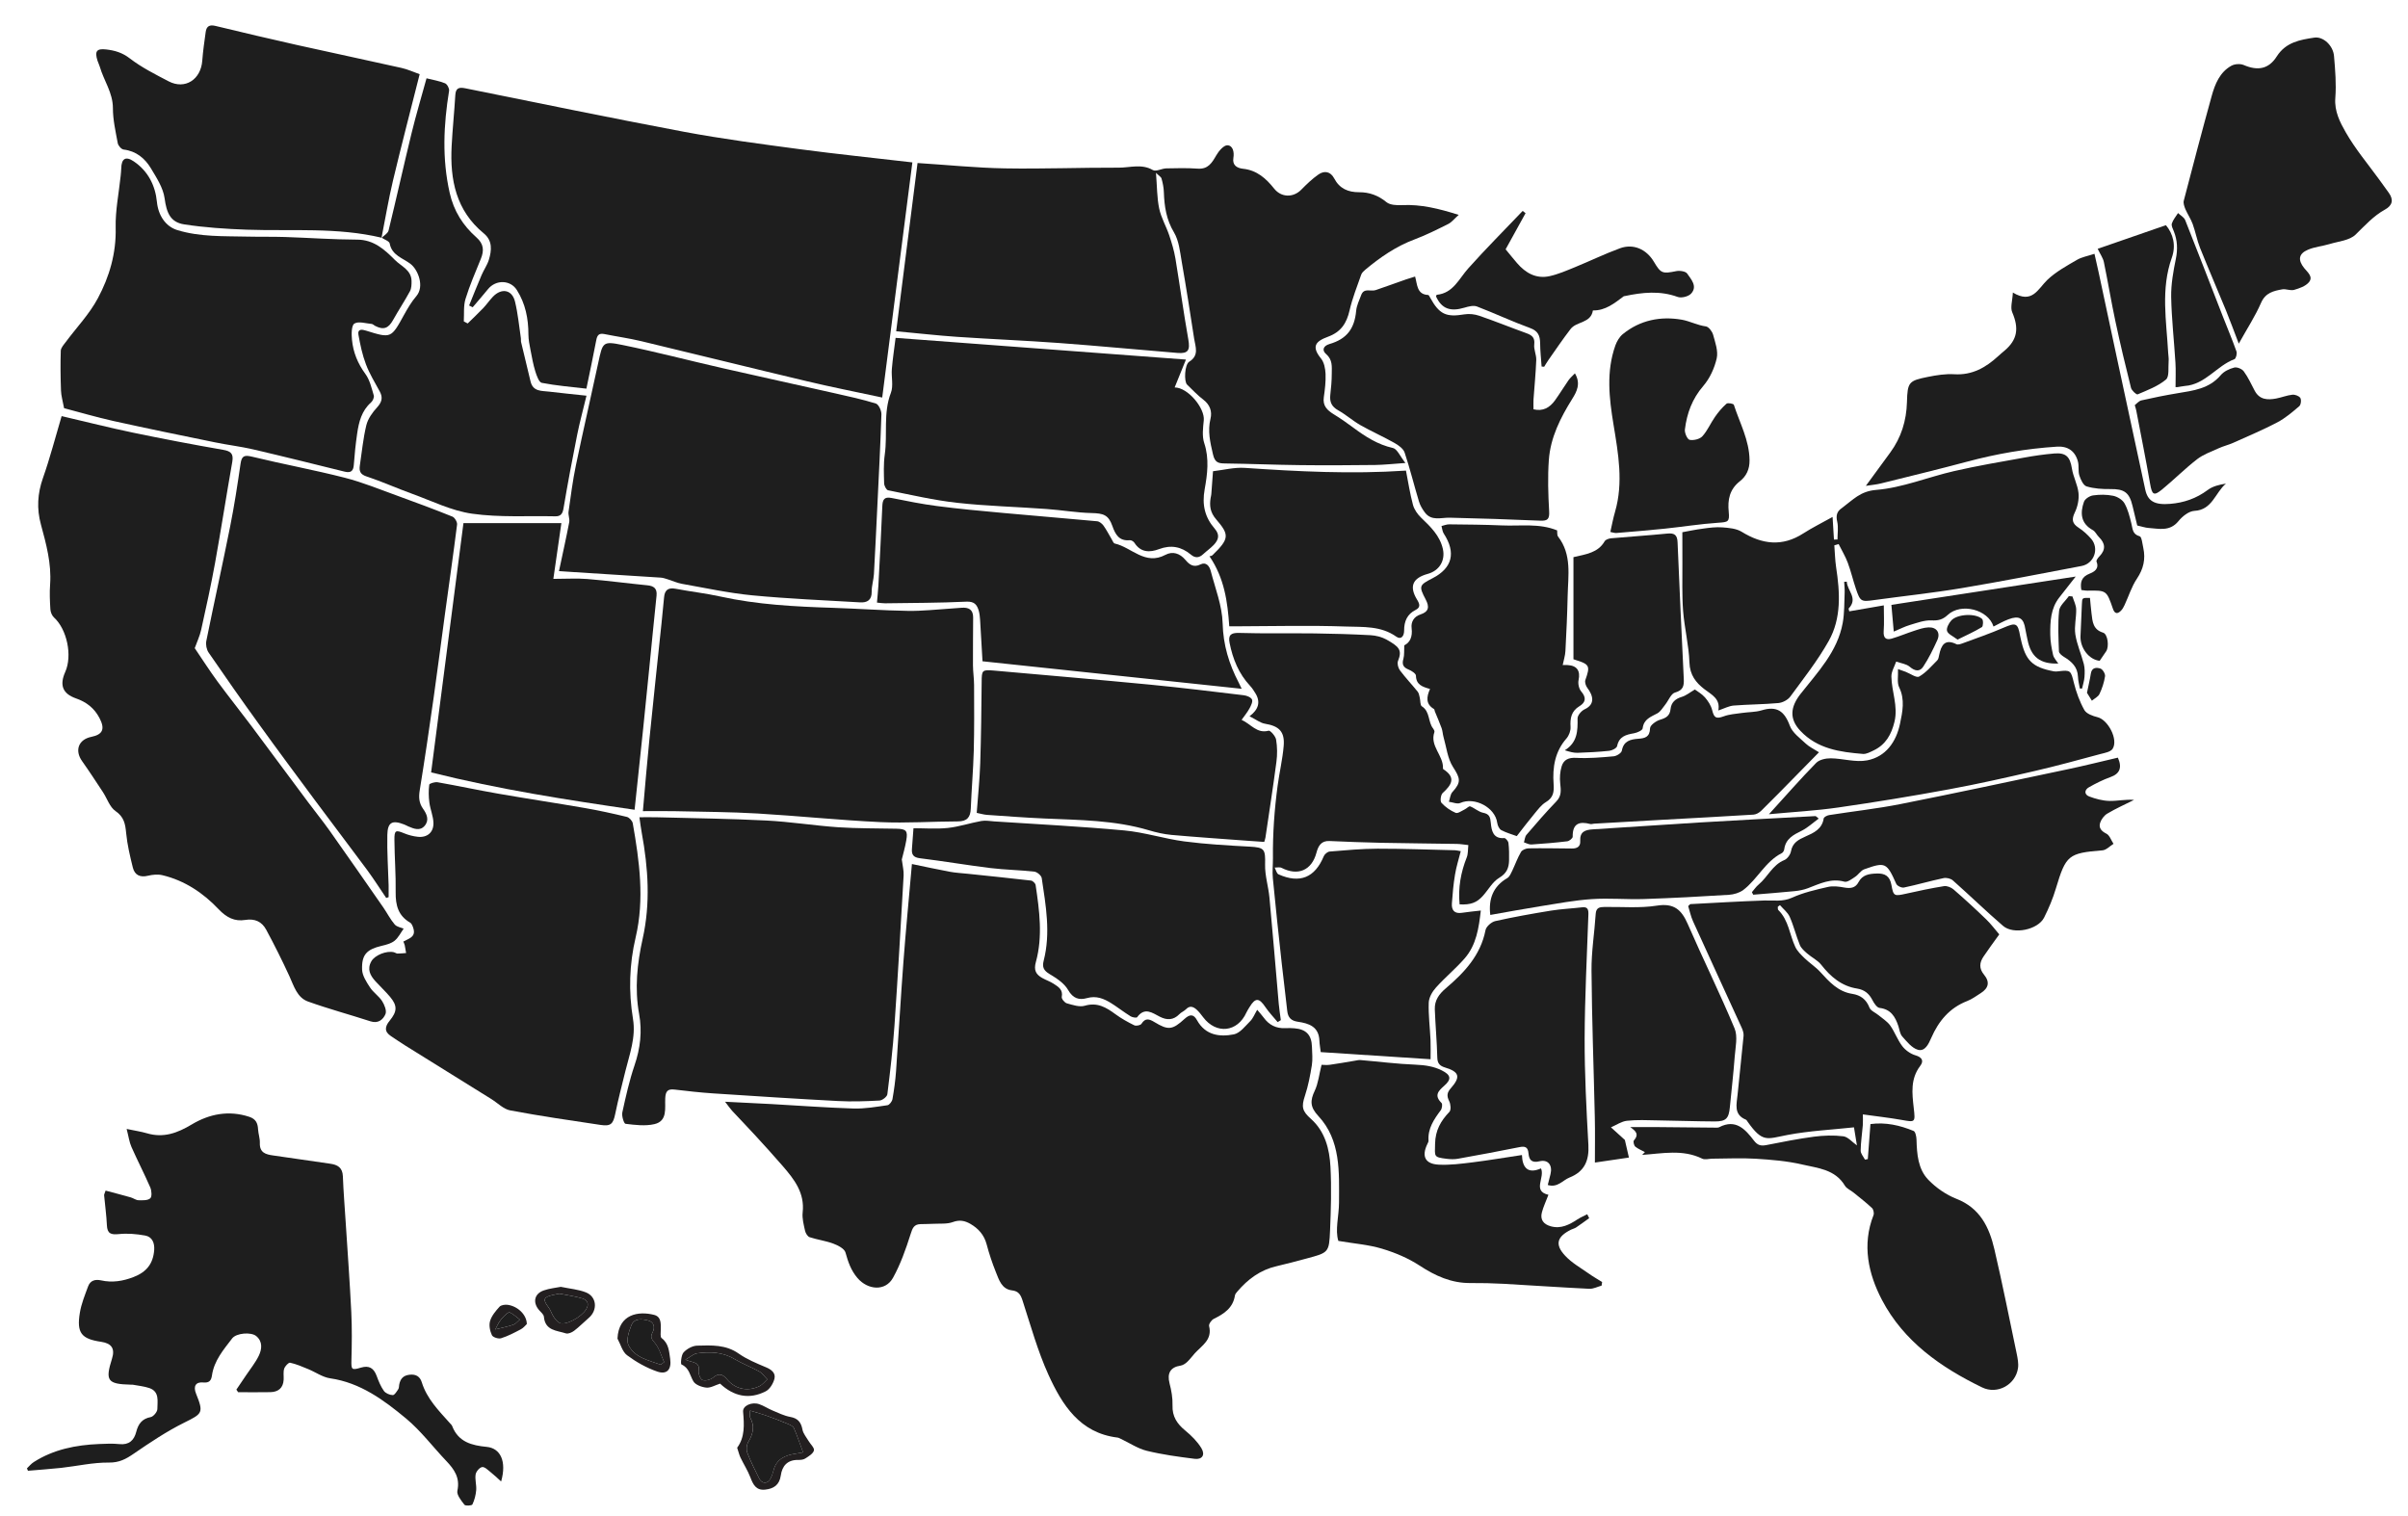 <svg width="54" height="34" viewBox="0 0 54 34" fill="none" xmlns="http://www.w3.org/2000/svg">
<path d="M18.009 32.572C17.936 32.375 17.878 32.197 17.803 32.027C17.783 31.983 17.716 31.953 17.665 31.932C17.504 31.865 17.341 31.802 17.176 31.744C17.067 31.705 16.955 31.675 16.82 31.635C16.82 31.723 16.808 31.764 16.822 31.79C16.931 31.985 16.888 32.159 16.779 32.34C16.742 32.402 16.732 32.509 16.757 32.576C16.833 32.776 16.93 32.967 17.026 33.158C17.087 33.28 17.212 33.282 17.276 33.163C17.306 33.108 17.328 33.049 17.343 32.988C17.406 32.719 17.607 32.635 17.845 32.6C17.915 32.59 17.984 32.577 18.009 32.572ZM16.531 32.467C16.707 32.229 16.689 31.95 16.664 31.66C16.652 31.524 16.86 31.434 17.024 31.49C17.128 31.525 17.222 31.59 17.324 31.632C17.454 31.686 17.584 31.751 17.72 31.776C17.892 31.806 17.965 31.896 17.996 32.063C18.013 32.151 18.082 32.23 18.13 32.312C18.173 32.386 18.267 32.47 18.253 32.528C18.234 32.601 18.134 32.66 18.058 32.709C18.015 32.737 17.951 32.742 17.897 32.741C17.659 32.738 17.54 32.873 17.509 33.092C17.478 33.304 17.349 33.387 17.157 33.407C16.953 33.428 16.888 33.291 16.826 33.129C16.768 32.977 16.677 32.837 16.606 32.689C16.577 32.628 16.562 32.56 16.531 32.467ZM15.37 30.493C15.541 30.562 15.699 30.542 15.668 30.739C15.657 30.806 15.704 30.93 15.754 30.949C15.819 30.973 15.932 30.943 15.991 30.894C16.122 30.785 16.208 30.818 16.305 30.934C16.489 31.155 16.767 31.215 17.032 31.086C17.099 31.053 17.149 30.985 17.207 30.933C17.147 30.874 17.096 30.797 17.025 30.757C16.845 30.657 16.649 30.584 16.472 30.479C16.204 30.319 15.919 30.311 15.628 30.351C15.556 30.361 15.491 30.424 15.37 30.493ZM16.148 31.03C16.033 31.067 15.933 31.129 15.84 31.119C15.736 31.109 15.596 31.058 15.549 30.978C15.47 30.844 15.457 30.676 15.282 30.6C15.26 30.59 15.275 30.39 15.329 30.33C15.402 30.25 15.528 30.181 15.633 30.178C15.954 30.17 16.276 30.151 16.567 30.357C16.752 30.487 16.968 30.575 17.177 30.663C17.302 30.715 17.399 30.793 17.367 30.921C17.34 31.027 17.262 31.157 17.17 31.203C16.797 31.393 16.452 31.314 16.148 31.03ZM14.816 30.605C14.841 30.585 14.867 30.566 14.893 30.546C14.828 30.404 14.786 30.243 14.691 30.125C14.621 30.039 14.572 29.995 14.633 29.883C14.695 29.768 14.665 29.646 14.536 29.614C14.4 29.58 14.224 29.553 14.157 29.724C14.103 29.862 14.038 30.054 14.093 30.164C14.234 30.451 14.546 30.505 14.816 30.605ZM13.847 30.02C13.872 29.468 14.318 29.398 14.669 29.488C14.83 29.53 14.82 29.682 14.818 29.818C14.818 29.883 14.803 29.982 14.836 30.008C14.998 30.129 15.004 30.306 15.029 30.476C15.062 30.712 14.957 30.834 14.739 30.759C14.499 30.677 14.268 30.546 14.063 30.394C13.957 30.316 13.917 30.147 13.847 30.02ZM12.545 29.011C12.504 29.02 12.449 29.029 12.395 29.042C12.185 29.09 12.168 29.147 12.301 29.319C12.35 29.382 12.371 29.465 12.416 29.532C12.452 29.585 12.496 29.644 12.55 29.668C12.687 29.731 13.037 29.539 13.144 29.364C13.221 29.238 13.168 29.154 13.056 29.119C12.895 29.07 12.724 29.048 12.545 29.011ZM12.576 28.859C12.78 28.902 12.969 28.916 13.138 28.983C13.385 29.08 13.408 29.384 13.2 29.559C13.09 29.653 12.989 29.758 12.874 29.845C12.825 29.882 12.742 29.919 12.691 29.903C12.488 29.837 12.224 29.845 12.197 29.529C12.192 29.476 12.128 29.427 12.088 29.38C11.941 29.208 11.982 29.012 12.195 28.939C12.324 28.894 12.465 28.881 12.576 28.859ZM11.108 29.814C11.281 29.77 11.4 29.748 11.513 29.708C11.567 29.688 11.609 29.632 11.657 29.593C11.582 29.537 11.512 29.47 11.429 29.432C11.404 29.42 11.339 29.482 11.301 29.519C11.259 29.559 11.222 29.607 11.19 29.655C11.162 29.698 11.142 29.747 11.108 29.814ZM11.814 29.694C11.785 29.72 11.741 29.779 11.682 29.81C11.538 29.886 11.392 29.964 11.237 30.012C11.178 30.031 11.053 29.991 11.031 29.943C10.987 29.849 10.961 29.72 10.99 29.625C11.026 29.506 11.116 29.4 11.202 29.305C11.237 29.267 11.323 29.255 11.382 29.262C11.607 29.292 11.812 29.482 11.814 29.694Z" fill="#231F20"/>
<path d="M28.193 22.646C28.255 22.72 28.301 22.769 28.34 22.823C28.46 22.988 28.619 23.067 28.822 23.058C28.891 23.054 28.961 23.055 29.029 23.061C29.292 23.082 29.414 23.212 29.421 23.479C29.424 23.615 29.44 23.754 29.419 23.886C29.382 24.116 29.338 24.349 29.265 24.57C29.18 24.823 29.201 24.917 29.399 25.093C29.716 25.376 29.815 25.769 29.836 26.169C29.861 26.643 29.847 27.119 29.827 27.593C29.806 28.091 29.794 28.091 29.307 28.222C29.081 28.283 28.853 28.344 28.624 28.397C28.264 28.48 27.984 28.687 27.748 28.964C27.726 28.99 27.699 29.02 27.694 29.052C27.65 29.335 27.448 29.465 27.218 29.578C27.167 29.603 27.104 29.695 27.114 29.738C27.191 30.046 26.954 30.174 26.795 30.348C26.736 30.412 26.686 30.485 26.622 30.544C26.581 30.582 26.527 30.618 26.474 30.626C26.247 30.66 26.169 30.796 26.227 31.022C26.269 31.182 26.299 31.352 26.294 31.516C26.285 31.769 26.398 31.933 26.582 32.084C26.718 32.196 26.851 32.328 26.942 32.478C27.032 32.629 26.959 32.737 26.79 32.716C26.43 32.671 26.068 32.622 25.716 32.536C25.513 32.486 25.328 32.359 25.134 32.268C25.11 32.256 25.084 32.242 25.057 32.239C24.214 32.136 23.819 31.506 23.51 30.827C23.27 30.298 23.114 29.729 22.933 29.173C22.89 29.039 22.846 28.956 22.692 28.938C22.461 28.91 22.402 28.7 22.33 28.522C22.25 28.322 22.181 28.116 22.126 27.907C22.07 27.695 21.941 27.551 21.761 27.447C21.637 27.376 21.519 27.351 21.369 27.406C21.24 27.454 21.087 27.438 20.944 27.445C20.842 27.451 20.739 27.449 20.637 27.453C20.495 27.459 20.463 27.543 20.421 27.675C20.314 28.012 20.195 28.352 20.025 28.658C19.854 28.965 19.46 28.932 19.228 28.66C19.081 28.487 19.019 28.299 18.96 28.089C18.936 28.002 18.79 27.928 18.685 27.889C18.515 27.826 18.33 27.803 18.157 27.746C18.111 27.731 18.066 27.657 18.054 27.603C18.024 27.467 17.985 27.324 18 27.19C18.049 26.751 17.81 26.447 17.553 26.15C17.35 25.915 17.141 25.686 16.931 25.457C16.762 25.273 16.588 25.094 16.418 24.911C16.373 24.862 16.336 24.806 16.26 24.708C16.641 24.727 16.968 24.742 17.295 24.76C17.909 24.794 18.524 24.841 19.139 24.86C19.392 24.868 19.649 24.822 19.902 24.786C19.946 24.779 20.005 24.701 20.014 24.648C20.05 24.442 20.079 24.233 20.094 24.025C20.152 23.209 20.197 22.393 20.259 21.577C20.313 20.86 20.383 20.144 20.45 19.377C20.737 19.436 21.017 19.498 21.299 19.55C21.43 19.575 21.564 19.581 21.697 19.595C22.172 19.645 22.646 19.693 23.121 19.748C23.16 19.753 23.218 19.809 23.224 19.848C23.31 20.423 23.387 21.002 23.23 21.573C23.178 21.761 23.232 21.852 23.371 21.932C23.455 21.98 23.55 22.01 23.631 22.064C23.732 22.13 23.843 22.193 23.81 22.358C23.802 22.398 23.874 22.487 23.924 22.501C24.055 22.537 24.206 22.59 24.326 22.555C24.607 22.472 24.805 22.591 25.013 22.744C25.145 22.841 25.29 22.922 25.437 22.994C25.478 23.013 25.575 22.994 25.597 22.961C25.687 22.82 25.773 22.852 25.891 22.923C26.197 23.108 26.29 23.101 26.565 22.849C26.687 22.738 26.769 22.745 26.843 22.879C27.032 23.218 27.349 23.26 27.67 23.197C27.808 23.169 27.925 23.011 28.039 22.898C28.099 22.838 28.132 22.749 28.193 22.646ZM10.52 6.851C10.613 6.623 10.703 6.394 10.8 6.168C10.849 6.053 10.925 5.948 10.962 5.829C11.028 5.615 11.048 5.396 10.848 5.233C10.227 4.723 10.089 4.032 10.128 3.276C10.148 2.893 10.188 2.511 10.211 2.128C10.221 1.966 10.303 1.954 10.434 1.98C12.069 2.309 13.702 2.648 15.341 2.956C16.198 3.116 17.064 3.23 17.928 3.345C18.763 3.456 19.601 3.542 20.46 3.642C20.236 5.391 20.011 7.146 19.784 8.915C19.189 8.787 18.64 8.68 18.097 8.55C16.858 8.256 15.622 7.949 14.383 7.652C14.108 7.586 13.826 7.547 13.548 7.491C13.429 7.468 13.391 7.521 13.371 7.631C13.303 7.994 13.224 8.355 13.15 8.716C12.803 8.675 12.473 8.649 12.15 8.586C12.086 8.574 12.034 8.423 12.004 8.327C11.956 8.172 11.928 8.011 11.897 7.851C11.875 7.736 11.85 7.618 11.85 7.502C11.85 7.145 11.783 6.809 11.591 6.505C11.447 6.275 11.12 6.267 10.943 6.485C10.831 6.623 10.714 6.756 10.6 6.891L10.52 6.851ZM20.576 3.656C21.251 3.699 21.892 3.765 22.533 3.776C23.384 3.791 24.236 3.757 25.087 3.76C25.341 3.761 25.601 3.667 25.854 3.814C25.924 3.854 26.053 3.778 26.156 3.776C26.391 3.77 26.627 3.766 26.861 3.782C27.093 3.798 27.179 3.651 27.277 3.481C27.332 3.385 27.445 3.254 27.526 3.258C27.649 3.264 27.681 3.411 27.659 3.542C27.631 3.713 27.749 3.771 27.877 3.785C28.186 3.818 28.392 4.002 28.573 4.23C28.733 4.431 29.002 4.437 29.182 4.253C29.302 4.131 29.428 4.009 29.568 3.912C29.7 3.821 29.837 3.845 29.919 4C30.04 4.231 30.232 4.312 30.481 4.311C30.707 4.31 30.907 4.382 31.091 4.533C31.174 4.601 31.325 4.605 31.443 4.6C31.864 4.58 32.263 4.677 32.712 4.819C32.614 4.906 32.555 4.984 32.477 5.023C32.229 5.147 31.981 5.272 31.722 5.369C31.309 5.523 30.954 5.768 30.619 6.047C30.583 6.078 30.541 6.115 30.526 6.158C30.433 6.423 30.328 6.686 30.265 6.959C30.199 7.248 30.073 7.445 29.78 7.552C29.499 7.655 29.405 7.77 29.624 8.04C29.694 8.126 29.721 8.267 29.726 8.385C29.733 8.558 29.712 8.734 29.687 8.907C29.658 9.103 29.764 9.201 29.91 9.291C30.061 9.383 30.207 9.486 30.35 9.592C30.621 9.793 30.897 9.971 31.237 10.047C31.333 10.069 31.398 10.234 31.517 10.383C31.242 10.402 31.039 10.425 30.835 10.428C30.275 10.434 29.715 10.438 29.155 10.431C28.596 10.425 28.038 10.401 27.48 10.394C27.327 10.392 27.245 10.381 27.201 10.188C27.139 9.919 27.078 9.667 27.146 9.389C27.186 9.228 27.134 9.077 26.986 8.964C26.855 8.865 26.741 8.741 26.621 8.626C26.548 8.556 26.565 8.175 26.668 8.112C26.897 7.971 26.807 7.777 26.779 7.595C26.69 7.018 26.601 6.442 26.5 5.867C26.462 5.644 26.438 5.398 26.327 5.212C26.155 4.926 26.111 4.63 26.1 4.313C26.097 4.21 26.076 4.105 26.048 4.006C26.038 3.967 25.986 3.939 25.923 3.876C25.948 4.18 25.944 4.434 25.995 4.676C26.038 4.883 26.152 5.074 26.22 5.277C26.277 5.447 26.329 5.62 26.359 5.796C26.459 6.4 26.541 7.008 26.648 7.61C26.691 7.853 26.648 7.935 26.405 7.915C25.523 7.843 24.641 7.758 23.758 7.693C22.992 7.637 22.225 7.606 21.459 7.554C21.018 7.524 20.579 7.473 20.097 7.429C20.259 6.153 20.417 4.909 20.576 3.656ZM1.382 9.332C1.938 9.462 2.461 9.594 2.989 9.704C3.658 9.843 4.33 9.971 5.004 10.088C5.179 10.118 5.24 10.176 5.209 10.357C5.076 11.112 4.959 11.87 4.823 12.624C4.732 13.125 4.623 13.623 4.512 14.12C4.481 14.264 4.415 14.4 4.367 14.536C4.528 14.773 4.695 15.034 4.878 15.284C5.124 15.619 5.385 15.944 5.634 16.276C6.059 16.844 6.48 17.415 6.904 17.983C7.066 18.201 7.237 18.411 7.394 18.632C7.799 19.204 8.198 19.779 8.598 20.354C8.684 20.479 8.753 20.618 8.851 20.732C8.9 20.789 8.998 20.802 9.052 20.826C8.989 20.914 8.935 21.027 8.848 21.098C8.769 21.161 8.655 21.189 8.553 21.213C8.227 21.292 8.108 21.407 8.12 21.744C8.125 21.88 8.218 22.023 8.298 22.145C8.372 22.258 8.496 22.338 8.569 22.451C8.622 22.534 8.676 22.669 8.644 22.743C8.592 22.864 8.482 22.961 8.31 22.905C7.844 22.754 7.369 22.626 6.908 22.461C6.661 22.372 6.591 22.113 6.489 21.89C6.327 21.538 6.153 21.19 5.969 20.849C5.872 20.671 5.718 20.595 5.498 20.631C5.264 20.669 5.082 20.58 4.902 20.39C4.558 20.026 4.141 19.747 3.644 19.628C3.541 19.603 3.421 19.615 3.317 19.64C3.141 19.682 3.022 19.626 2.979 19.457C2.916 19.202 2.854 18.944 2.829 18.683C2.81 18.478 2.782 18.321 2.59 18.189C2.46 18.1 2.402 17.907 2.308 17.764C2.155 17.532 2.003 17.298 1.842 17.071C1.67 16.83 1.759 16.584 2.048 16.525C2.309 16.472 2.358 16.346 2.231 16.103C2.114 15.879 1.936 15.743 1.703 15.662C1.404 15.557 1.331 15.366 1.463 15.069C1.627 14.703 1.502 14.114 1.212 13.849C1.166 13.807 1.134 13.73 1.13 13.667C1.118 13.479 1.11 13.29 1.124 13.102C1.156 12.639 1.037 12.202 0.918 11.764C0.821 11.409 0.84 11.069 0.964 10.718C1.121 10.273 1.239 9.813 1.382 9.332ZM44.834 20.955C44.702 21.14 44.586 21.294 44.479 21.455C44.39 21.588 44.377 21.718 44.491 21.857C44.627 22.022 44.597 22.16 44.418 22.273C44.319 22.336 44.222 22.408 44.114 22.45C43.719 22.603 43.473 22.899 43.308 23.278C43.248 23.416 43.167 23.588 43.008 23.542C42.873 23.503 42.761 23.359 42.658 23.244C42.606 23.186 42.597 23.09 42.571 23.01C42.501 22.801 42.402 22.634 42.151 22.604C42.092 22.598 42.027 22.502 41.992 22.433C41.917 22.285 41.814 22.197 41.646 22.17C41.3 22.116 41.053 21.907 40.841 21.636C40.76 21.534 40.629 21.472 40.527 21.384C40.464 21.328 40.391 21.266 40.361 21.191C40.277 20.985 40.225 20.765 40.135 20.562C40.09 20.461 39.991 20.386 39.916 20.299C39.9 20.311 39.883 20.323 39.867 20.336C39.87 20.361 39.865 20.395 39.879 20.409C40.112 20.636 40.131 20.962 40.26 21.236C40.305 21.332 40.391 21.414 40.469 21.49C40.582 21.599 40.717 21.685 40.822 21.8C41.024 22.022 41.222 22.241 41.54 22.289C41.724 22.318 41.852 22.412 41.924 22.599C41.952 22.669 42.057 22.709 42.124 22.765C42.214 22.84 42.321 22.905 42.388 22.998C42.491 23.143 42.551 23.32 42.659 23.461C42.729 23.552 42.842 23.634 42.952 23.666C43.105 23.71 43.146 23.793 43.062 23.903C42.839 24.196 42.879 24.519 42.916 24.848C42.954 25.174 42.95 25.17 42.647 25.116C42.365 25.066 42.08 25.035 41.775 24.992C41.775 25.062 41.78 25.149 41.774 25.235C41.759 25.425 41.728 25.614 41.726 25.804C41.725 25.871 41.788 25.939 41.822 26.006C41.844 26.003 41.865 25.998 41.886 25.994C41.906 25.736 41.925 25.478 41.945 25.209C42.285 25.163 42.605 25.236 42.913 25.363C42.954 25.38 42.976 25.489 42.978 25.556C42.987 25.883 43.011 26.218 43.244 26.459C43.417 26.638 43.642 26.794 43.873 26.885C44.401 27.09 44.61 27.521 44.725 28.018C44.906 28.793 45.061 29.574 45.224 30.353C45.246 30.461 45.27 30.578 45.254 30.684C45.198 31.057 44.791 31.28 44.45 31.115C43.524 30.666 42.689 30.082 42.201 29.148C41.898 28.567 41.752 27.917 42.014 27.251C42.031 27.208 42.013 27.123 41.98 27.092C41.849 26.969 41.706 26.858 41.566 26.745C41.502 26.692 41.412 26.657 41.372 26.59C41.153 26.223 40.763 26.197 40.416 26.116C40.075 26.036 39.719 26.008 39.368 25.986C39.045 25.966 38.72 25.984 38.396 25.985C38.321 25.986 38.233 26.014 38.172 25.984C37.733 25.769 37.278 25.87 36.826 25.9C36.847 25.879 36.867 25.858 36.888 25.837C36.815 25.797 36.735 25.767 36.672 25.715C36.642 25.69 36.621 25.6 36.64 25.578C36.765 25.433 36.678 25.362 36.558 25.276C36.776 25.276 36.994 25.275 37.211 25.277C37.632 25.28 38.052 25.285 38.472 25.289C38.5 25.289 38.532 25.291 38.554 25.279C38.925 25.086 39.139 25.326 39.333 25.58C39.417 25.69 39.495 25.703 39.616 25.679C39.968 25.61 40.321 25.539 40.677 25.492C40.894 25.464 41.12 25.456 41.337 25.483C41.441 25.496 41.533 25.61 41.642 25.687C41.622 25.563 41.602 25.443 41.576 25.282C41.079 25.336 40.576 25.36 40.085 25.453C39.622 25.541 39.53 25.635 39.192 25.158C39.179 25.141 39.169 25.117 39.152 25.11C38.87 24.995 38.946 24.758 38.966 24.545C39.008 24.107 39.059 23.669 39.1 23.231C39.105 23.174 39.085 23.109 39.061 23.055C38.697 22.257 38.329 21.461 37.967 20.662C37.916 20.551 37.892 20.427 37.858 20.321C37.889 20.293 37.898 20.276 37.908 20.276C38.459 20.247 39.01 20.214 39.561 20.195C39.772 20.188 39.974 20.229 40.187 20.132C40.44 20.017 40.718 19.954 40.991 19.891C41.107 19.864 41.239 19.882 41.359 19.904C41.497 19.928 41.608 19.917 41.678 19.783C41.767 19.615 41.921 19.595 42.085 19.59C42.267 19.583 42.38 19.643 42.416 19.848C42.461 20.102 42.483 20.1 42.74 20.043C43.024 19.979 43.309 19.919 43.595 19.873C43.662 19.863 43.755 19.9 43.809 19.947C44.06 20.164 44.304 20.389 44.542 20.619C44.651 20.724 44.741 20.847 44.834 20.955Z" fill="#1E1E1E"/>
<path d="M32.732 20.282C32.696 19.907 32.759 19.563 32.893 19.226C32.925 19.143 32.917 19.044 32.928 18.952C32.842 18.943 32.757 18.928 32.671 18.926C32.105 18.916 31.539 18.913 30.973 18.901C30.587 18.893 30.201 18.878 29.815 18.861C29.628 18.852 29.563 18.97 29.522 19.123C29.416 19.52 29.108 19.651 28.74 19.463C28.698 19.441 28.637 19.458 28.584 19.456C28.613 19.509 28.629 19.59 28.672 19.609C29.152 19.822 29.488 19.68 29.686 19.202C29.706 19.155 29.77 19.101 29.818 19.097C30.175 19.068 30.533 19.034 30.891 19.033C31.471 19.032 32.051 19.055 32.632 19.068C32.665 19.069 32.699 19.079 32.758 19.089C32.712 19.27 32.657 19.44 32.629 19.615C32.593 19.828 32.575 20.044 32.559 20.259C32.548 20.414 32.617 20.496 32.784 20.471C32.919 20.45 33.056 20.438 33.208 20.42C33.163 20.805 33.11 21.192 32.843 21.496C32.643 21.725 32.405 21.92 32.202 22.147C32.12 22.237 32.044 22.37 32.04 22.486C32.03 22.764 32.067 23.044 32.08 23.323C32.086 23.461 32.081 23.6 32.081 23.755C31.26 23.702 30.444 23.648 29.618 23.595C29.607 23.5 29.591 23.42 29.588 23.339C29.576 23.022 29.352 22.95 29.103 22.914C28.959 22.893 28.883 22.824 28.867 22.673C28.83 22.319 28.782 21.966 28.744 21.612C28.674 20.974 28.605 20.336 28.544 19.697C28.529 19.546 28.547 19.393 28.546 19.241C28.54 18.696 28.579 18.154 28.652 17.614C28.692 17.318 28.762 17.025 28.787 16.728C28.814 16.407 28.682 16.282 28.369 16.231C28.262 16.214 28.164 16.134 28.021 16.063C28.225 15.911 28.273 15.741 28.152 15.546C28.117 15.489 28.08 15.431 28.035 15.383C27.78 15.11 27.645 14.779 27.574 14.418C27.541 14.249 27.596 14.189 27.782 14.194C28.347 14.211 28.913 14.198 29.479 14.205C29.897 14.21 30.316 14.223 30.734 14.245C30.855 14.252 30.986 14.284 31.092 14.343C31.38 14.505 31.449 14.579 31.35 14.825C31.328 14.881 31.355 14.981 31.394 15.034C31.518 15.199 31.662 15.351 31.792 15.512C31.82 15.546 31.826 15.598 31.838 15.643C31.855 15.71 31.845 15.815 31.885 15.84C32.074 15.959 32.02 16.193 32.14 16.34C32.156 16.361 32.174 16.397 32.167 16.417C32.057 16.732 32.375 16.943 32.359 17.234C32.358 17.24 32.364 17.248 32.369 17.252C32.661 17.441 32.549 17.605 32.352 17.785C32.309 17.825 32.291 17.967 32.325 18.004C32.411 18.099 32.526 18.179 32.643 18.229C32.692 18.25 32.78 18.183 32.848 18.151C32.891 18.131 32.942 18.073 32.969 18.084C33.069 18.122 33.157 18.207 33.258 18.227C33.401 18.255 33.42 18.325 33.432 18.456C33.448 18.625 33.481 18.816 33.734 18.795C33.763 18.793 33.822 18.862 33.827 18.903C33.843 19.033 33.844 19.165 33.841 19.297C33.837 19.463 33.789 19.585 33.622 19.685C33.471 19.774 33.376 19.956 33.252 20.093C33.114 20.246 32.977 20.295 32.732 20.282ZM14.339 18.328C14.493 18.328 14.623 18.325 14.752 18.329C15.562 18.35 16.372 18.36 17.181 18.401C17.72 18.428 18.255 18.515 18.793 18.552C19.227 18.581 19.664 18.576 20.1 18.585C20.323 18.59 20.362 18.63 20.323 18.849C20.296 19.006 20.251 19.16 20.223 19.275C20.24 19.414 20.27 19.524 20.264 19.633C20.2 20.754 20.136 21.876 20.059 22.996C20.023 23.512 19.963 24.027 19.899 24.54C19.892 24.596 19.787 24.677 19.724 24.681C19.414 24.698 19.102 24.709 18.791 24.692C17.858 24.643 16.926 24.582 15.994 24.521C15.704 24.502 15.415 24.469 15.127 24.435C14.971 24.417 14.926 24.473 14.918 24.631C14.907 24.849 14.975 25.14 14.676 25.21C14.47 25.258 14.242 25.229 14.027 25.203C13.992 25.199 13.938 25.027 13.956 24.947C14.033 24.592 14.113 24.236 14.229 23.893C14.359 23.512 14.404 23.131 14.332 22.738C14.229 22.169 14.289 21.605 14.412 21.052C14.589 20.256 14.537 19.47 14.392 18.681C14.372 18.573 14.359 18.464 14.339 18.328Z" fill="#1E1E1E"/>
<path d="M9.045 21.116C9.161 21.049 9.325 21.019 9.273 20.83C9.259 20.78 9.236 20.714 9.197 20.691C8.931 20.538 8.869 20.302 8.873 20.011C8.879 19.62 8.848 19.228 8.845 18.836C8.843 18.617 8.873 18.609 9.066 18.689C9.161 18.728 9.265 18.755 9.367 18.766C9.577 18.79 9.725 18.67 9.72 18.457C9.717 18.304 9.649 18.153 9.629 17.999C9.611 17.866 9.609 17.729 9.626 17.597C9.63 17.57 9.752 17.533 9.813 17.543C10.269 17.623 10.722 17.721 11.178 17.8C11.819 17.912 12.462 18.008 13.103 18.119C13.423 18.174 13.741 18.244 14.057 18.32C14.111 18.333 14.18 18.408 14.19 18.464C14.339 19.312 14.456 20.163 14.255 21.021C14.112 21.626 14.094 22.239 14.195 22.851C14.263 23.264 14.119 23.638 14.024 24.023C13.946 24.341 13.863 24.658 13.797 24.979C13.751 25.204 13.7 25.263 13.468 25.228C12.791 25.127 12.114 25.029 11.441 24.902C11.291 24.874 11.16 24.736 11.02 24.649C10.373 24.247 9.727 23.845 9.081 23.443C8.976 23.377 8.874 23.306 8.77 23.238C8.61 23.135 8.633 23.018 8.739 22.89C8.909 22.682 8.914 22.555 8.747 22.355C8.645 22.234 8.528 22.126 8.422 22.009C8.303 21.878 8.225 21.738 8.329 21.556C8.406 21.422 8.666 21.314 8.836 21.356C8.863 21.363 8.888 21.384 8.913 21.385C8.978 21.385 9.042 21.378 9.107 21.373C9.097 21.316 9.089 21.258 9.077 21.201C9.072 21.175 9.058 21.151 9.045 21.116ZM14.417 18.191C14.469 17.608 14.511 17.094 14.563 16.581C14.65 15.712 14.744 14.844 14.835 13.976C14.855 13.783 14.875 13.589 14.892 13.396C14.907 13.227 14.988 13.173 15.153 13.204C15.486 13.268 15.824 13.305 16.154 13.378C16.984 13.561 17.826 13.604 18.671 13.631C19.236 13.649 19.799 13.691 20.364 13.7C20.687 13.705 21.011 13.667 21.334 13.647C21.41 13.643 21.486 13.635 21.562 13.63C21.716 13.618 21.823 13.665 21.823 13.844C21.822 14.202 21.817 14.56 21.819 14.918C21.82 15.065 21.843 15.213 21.844 15.36C21.846 15.853 21.85 16.346 21.837 16.839C21.825 17.271 21.787 17.703 21.77 18.135C21.762 18.331 21.685 18.42 21.483 18.421C20.903 18.422 20.321 18.464 19.742 18.437C18.824 18.394 17.909 18.298 16.991 18.244C16.377 18.208 15.761 18.206 15.145 18.192C14.912 18.187 14.678 18.191 14.417 18.191" fill="#1E1E1E"/>
<path d="M8.661 20.138C8.518 19.927 8.381 19.711 8.23 19.506C7.854 18.997 7.468 18.494 7.091 17.985C6.66 17.404 6.228 16.824 5.805 16.237C5.423 15.709 5.048 15.174 4.679 14.636C4.632 14.568 4.61 14.455 4.627 14.373C4.8 13.517 4.99 12.665 5.161 11.808C5.254 11.342 5.326 10.872 5.394 10.402C5.42 10.219 5.482 10.201 5.654 10.242C6.346 10.41 7.047 10.539 7.736 10.715C8.14 10.819 8.531 10.981 8.925 11.123C9.334 11.271 9.742 11.423 10.146 11.586C10.198 11.607 10.257 11.708 10.25 11.764C10.165 12.444 10.066 13.122 9.974 13.801C9.89 14.41 9.814 15.02 9.727 15.629C9.628 16.327 9.526 17.025 9.413 17.721C9.387 17.878 9.395 18.007 9.486 18.136C9.57 18.254 9.633 18.391 9.523 18.52C9.417 18.643 9.282 18.586 9.158 18.534C9.126 18.52 9.096 18.502 9.064 18.49C8.796 18.386 8.692 18.438 8.686 18.725C8.678 19.101 8.704 19.479 8.715 19.856C8.717 19.944 8.715 20.032 8.715 20.12C8.697 20.126 8.679 20.132 8.661 20.138ZM12.535 12.809C12.618 12.417 12.697 12.065 12.765 11.711C12.779 11.636 12.739 11.551 12.75 11.474C12.799 11.128 12.843 10.78 12.914 10.438C13.075 9.666 13.253 8.898 13.418 8.127C13.516 7.674 13.517 7.646 13.961 7.737C14.706 7.889 15.443 8.083 16.184 8.252C17.028 8.445 17.873 8.628 18.717 8.819C19.028 8.889 19.34 8.956 19.642 9.05C19.704 9.07 19.769 9.21 19.766 9.292C19.744 9.983 19.707 10.675 19.674 11.366C19.65 11.869 19.626 12.372 19.598 12.875C19.59 13.007 19.546 13.138 19.548 13.269C19.552 13.462 19.442 13.518 19.289 13.509C18.481 13.462 17.672 13.428 16.867 13.351C16.339 13.3 15.816 13.185 15.292 13.093C15.185 13.074 15.083 13.026 14.977 12.993C14.925 12.977 14.873 12.958 14.819 12.954C14.081 12.906 13.342 12.86 12.535 12.809ZM1.437 9.154C1.408 8.994 1.372 8.879 1.368 8.763C1.357 8.464 1.353 8.165 1.363 7.866C1.365 7.801 1.427 7.734 1.471 7.675C1.714 7.347 2.004 7.046 2.194 6.69C2.453 6.206 2.608 5.681 2.594 5.107C2.585 4.72 2.666 4.331 2.706 3.943C2.711 3.888 2.717 3.832 2.719 3.777C2.723 3.557 2.818 3.495 3.001 3.62C3.317 3.834 3.483 4.156 3.519 4.529C3.548 4.823 3.708 5.079 3.979 5.161C4.489 5.316 5.017 5.294 5.54 5.306C5.824 5.313 6.107 5.306 6.391 5.315C6.929 5.333 7.468 5.372 8.007 5.374C8.382 5.375 8.62 5.593 8.857 5.831C8.999 5.974 9.224 6.052 9.229 6.302C9.23 6.378 9.228 6.466 9.194 6.53C9.075 6.75 8.936 6.959 8.814 7.178C8.708 7.367 8.6 7.406 8.408 7.306C8.383 7.293 8.361 7.267 8.336 7.265C8.204 7.254 8.041 7.199 7.947 7.257C7.88 7.299 7.881 7.494 7.893 7.618C7.919 7.899 8.022 8.151 8.193 8.385C8.292 8.52 8.333 8.702 8.382 8.868C8.395 8.912 8.359 8.993 8.319 9.027C8.11 9.212 8.048 9.461 8.01 9.719C7.976 9.954 7.951 10.19 7.934 10.427C7.924 10.57 7.861 10.609 7.731 10.578C7.047 10.409 6.363 10.238 5.677 10.078C5.394 10.012 5.104 9.979 4.82 9.92C4.06 9.765 3.301 9.609 2.545 9.442C2.167 9.358 1.796 9.248 1.437 9.154ZM20.084 7.577C22.255 7.739 24.403 7.9 26.595 8.064C26.502 8.292 26.425 8.484 26.342 8.689C26.643 8.69 27.023 9.158 26.995 9.427C26.978 9.596 26.954 9.782 27.005 9.936C27.122 10.286 27.075 10.64 27.015 10.972C26.951 11.328 27.022 11.604 27.241 11.857C27.364 12 27.322 12.111 27.217 12.222C27.145 12.297 27.058 12.357 26.982 12.428C26.891 12.512 26.804 12.521 26.706 12.438C26.492 12.259 26.26 12.214 25.991 12.315C25.787 12.392 25.581 12.395 25.44 12.173C25.421 12.142 25.369 12.112 25.336 12.115C25.097 12.138 25.012 11.988 24.944 11.793C24.857 11.547 24.744 11.512 24.48 11.506C24.143 11.498 23.808 11.439 23.471 11.415C22.802 11.366 22.129 11.35 21.463 11.276C20.943 11.218 20.429 11.098 19.915 10.995C19.876 10.987 19.829 10.895 19.827 10.841C19.821 10.626 19.811 10.407 19.841 10.195C19.906 9.736 19.803 9.265 19.978 8.811C20.039 8.653 19.985 8.454 20 8.274C20.019 8.046 20.054 7.819 20.084 7.577M41.135 12.23C41.148 12.393 41.151 12.557 41.175 12.718C41.262 13.287 41.298 13.863 41.008 14.377C40.761 14.816 40.445 15.216 40.146 15.624C40.091 15.698 39.975 15.758 39.881 15.767C39.548 15.797 39.211 15.797 38.877 15.823C38.772 15.832 38.671 15.887 38.534 15.933C38.583 15.67 38.386 15.582 38.223 15.457C38.03 15.309 37.896 15.139 37.886 14.858C37.873 14.47 37.774 14.086 37.744 13.698C37.717 13.345 37.73 12.988 37.728 12.633C37.726 12.421 37.727 12.209 37.727 11.936C37.849 11.914 38.019 11.877 38.191 11.855C38.335 11.835 38.482 11.816 38.625 11.827C38.771 11.838 38.936 11.852 39.056 11.925C39.516 12.209 39.967 12.267 40.44 11.962C40.641 11.833 40.856 11.727 41.096 11.593L41.127 12.1C41.153 12.1 41.18 12.099 41.206 12.099C41.206 11.965 41.229 11.826 41.2 11.699C41.168 11.562 41.192 11.469 41.304 11.394C41.31 11.39 41.315 11.386 41.321 11.381C41.55 11.212 41.717 11.015 42.074 10.987C42.663 10.939 43.236 10.699 43.821 10.565C44.339 10.446 44.865 10.357 45.389 10.263C45.613 10.222 45.839 10.189 46.067 10.17C46.333 10.148 46.421 10.246 46.463 10.506C46.492 10.693 46.591 10.869 46.611 11.056C46.626 11.198 46.592 11.362 46.529 11.491C46.452 11.651 46.469 11.741 46.614 11.835C46.718 11.902 46.812 11.989 46.894 12.082C47.081 12.298 46.964 12.639 46.68 12.693C45.783 12.864 44.887 13.039 43.988 13.19C43.34 13.298 42.685 13.367 42.034 13.457C41.735 13.499 41.717 13.494 41.618 13.2C41.553 13.009 41.508 12.81 41.437 12.621C41.383 12.476 41.301 12.341 41.232 12.202C41.2 12.212 41.167 12.221 41.135 12.23Z" fill="#1E1E1E"/>
<path d="M12.589 11.732C12.525 12.177 12.464 12.598 12.409 12.982C12.7 12.982 12.937 12.966 13.171 12.985C13.62 13.022 14.066 13.082 14.514 13.126C14.663 13.14 14.74 13.197 14.723 13.36C14.666 13.901 14.614 14.444 14.56 14.986C14.514 15.438 14.47 15.89 14.423 16.342C14.361 16.932 14.299 17.521 14.231 18.16C12.704 17.937 11.188 17.703 9.668 17.322L10.393 11.732H12.589M8.555 5.337C8.61 5.281 8.698 5.234 8.714 5.168C8.891 4.443 9.052 3.714 9.229 2.989C9.329 2.578 9.451 2.172 9.565 1.756C9.717 1.794 9.854 1.816 9.98 1.868C10.027 1.887 10.079 1.983 10.071 2.035C9.947 2.799 9.911 3.557 10.084 4.324C10.177 4.737 10.383 5.058 10.684 5.324C10.851 5.471 10.858 5.62 10.782 5.807C10.661 6.104 10.533 6.399 10.439 6.704C10.391 6.861 10.411 7.039 10.401 7.208C10.43 7.223 10.459 7.239 10.488 7.254C10.605 7.139 10.724 7.027 10.837 6.909C10.914 6.828 10.977 6.735 11.053 6.655C11.25 6.45 11.485 6.496 11.55 6.767C11.615 7.035 11.64 7.312 11.681 7.585C11.686 7.613 11.679 7.643 11.685 7.669C11.755 7.965 11.828 8.26 11.898 8.556C11.954 8.788 12.15 8.762 12.315 8.783C12.583 8.816 12.851 8.841 13.152 8.874C13.073 9.205 12.997 9.479 12.942 9.757C12.832 10.305 12.729 10.855 12.636 11.406C12.615 11.528 12.569 11.581 12.453 11.579C11.832 11.566 11.203 11.607 10.591 11.521C10.126 11.456 9.682 11.233 9.232 11.07C8.894 10.948 8.564 10.799 8.223 10.686C8.082 10.64 8.051 10.569 8.069 10.444C8.115 10.141 8.143 9.833 8.215 9.536C8.251 9.39 8.353 9.249 8.457 9.135C8.562 9.019 8.591 8.919 8.517 8.781C8.408 8.58 8.287 8.384 8.207 8.172C8.126 7.959 8.078 7.731 8.038 7.506C8.014 7.372 8.121 7.387 8.205 7.414C8.772 7.591 8.77 7.59 9.062 7.059C9.143 6.913 9.229 6.766 9.337 6.641C9.523 6.423 9.375 6.051 9.21 5.922C9.037 5.786 8.79 5.733 8.739 5.46C8.729 5.408 8.623 5.374 8.561 5.332L8.555 5.337" fill="#1E1E1E"/>
<path d="M8.561 5.332C7.561 5.093 6.542 5.186 5.531 5.151C5.063 5.134 4.592 5.103 4.13 5.032C3.813 4.983 3.735 4.763 3.691 4.446C3.659 4.212 3.511 3.987 3.385 3.776C3.249 3.55 3.053 3.387 2.772 3.354C2.722 3.348 2.652 3.268 2.641 3.212C2.593 2.952 2.532 2.689 2.532 2.427C2.532 2.078 2.329 1.81 2.239 1.499C2.225 1.452 2.202 1.408 2.187 1.362C2.119 1.148 2.167 1.084 2.382 1.109C2.573 1.131 2.741 1.179 2.91 1.309C3.176 1.514 3.484 1.668 3.784 1.825C4.15 2.015 4.505 1.785 4.536 1.36C4.552 1.144 4.583 0.93 4.613 0.715C4.632 0.584 4.703 0.549 4.835 0.582C5.447 0.73 6.059 0.874 6.673 1.012C7.449 1.185 8.227 1.349 9.002 1.523C9.142 1.554 9.275 1.616 9.411 1.664C9.208 2.469 9.002 3.257 8.813 4.049C8.712 4.475 8.64 4.908 8.555 5.337C8.555 5.337 8.561 5.332 8.561 5.332ZM28.652 22.922C28.559 22.809 28.456 22.704 28.375 22.583C28.236 22.376 28.152 22.371 28.024 22.581C27.999 22.622 27.971 22.663 27.951 22.707C27.751 23.151 27.275 23.202 26.981 22.813C26.935 22.752 26.888 22.69 26.832 22.64C26.76 22.576 26.681 22.546 26.597 22.633C26.554 22.677 26.49 22.7 26.447 22.745C26.314 22.881 26.169 22.882 26.011 22.802C25.84 22.715 25.671 22.579 25.501 22.812C25.486 22.832 25.394 22.817 25.354 22.792C25.207 22.701 25.07 22.594 24.924 22.501C24.756 22.396 24.586 22.324 24.375 22.384C24.199 22.433 24.062 22.394 23.951 22.199C23.866 22.05 23.693 21.938 23.539 21.846C23.406 21.767 23.367 21.692 23.405 21.544C23.564 20.924 23.453 20.306 23.361 19.692C23.352 19.635 23.258 19.555 23.196 19.548C22.868 19.511 22.536 19.507 22.209 19.467C21.681 19.402 21.156 19.312 20.628 19.247C20.478 19.228 20.439 19.162 20.451 19.029C20.463 18.891 20.472 18.753 20.485 18.574C20.737 18.574 20.999 18.595 21.255 18.568C21.508 18.541 21.755 18.457 22.006 18.412C22.099 18.395 22.199 18.414 22.295 18.421C23.268 18.485 24.244 18.534 25.215 18.624C25.666 18.666 26.108 18.81 26.559 18.87C27.045 18.933 27.536 18.961 28.025 18.987C28.359 19.006 28.378 19.043 28.37 19.388C28.364 19.635 28.445 19.883 28.468 20.133C28.542 20.925 28.607 21.717 28.676 22.509C28.687 22.632 28.707 22.755 28.723 22.878C28.699 22.893 28.676 22.907 28.652 22.922ZM19.666 13.514C19.677 13.379 19.691 13.256 19.698 13.133C19.729 12.541 19.762 11.948 19.786 11.355C19.792 11.205 19.828 11.135 19.994 11.168C20.333 11.236 20.673 11.305 21.015 11.349C21.509 11.413 22.005 11.459 22.5 11.504C23.201 11.569 23.903 11.624 24.604 11.69C24.654 11.695 24.713 11.742 24.745 11.786C24.814 11.882 24.867 11.988 24.928 12.09C24.95 12.125 24.969 12.183 24.998 12.189C25.376 12.274 25.678 12.687 26.135 12.443C26.296 12.357 26.458 12.408 26.582 12.555C26.671 12.661 26.765 12.735 26.921 12.658C27.048 12.595 27.122 12.697 27.15 12.801C27.251 13.191 27.407 13.583 27.418 13.978C27.43 14.466 27.562 14.894 27.78 15.312C27.795 15.341 27.809 15.372 27.845 15.447C25.889 15.24 23.97 15.036 22.033 14.83C22.017 14.54 21.999 14.222 21.979 13.903C21.974 13.834 21.968 13.763 21.949 13.697C21.909 13.562 21.851 13.485 21.672 13.493C21.065 13.522 20.456 13.521 19.848 13.53C19.794 13.531 19.741 13.521 19.666 13.514ZM27.843 16.144C28.054 16.238 28.186 16.458 28.449 16.387C28.487 16.377 28.604 16.509 28.617 16.587C28.644 16.75 28.646 16.922 28.624 17.086C28.55 17.653 28.461 18.217 28.378 18.783C28.374 18.809 28.364 18.835 28.351 18.881C28.219 18.872 28.09 18.863 27.961 18.854C27.397 18.812 26.833 18.774 26.27 18.724C26.099 18.708 25.928 18.669 25.764 18.62C24.998 18.392 24.209 18.391 23.422 18.356C22.994 18.337 22.566 18.305 22.138 18.275C22.064 18.27 21.992 18.248 21.903 18.23C21.931 17.85 21.97 17.483 21.982 17.116C22.002 16.508 22.008 15.901 22.014 15.293C22.016 15.033 22.022 15.016 22.282 15.038C23.452 15.141 24.622 15.242 25.791 15.354C26.493 15.422 27.193 15.508 27.893 15.592C27.959 15.6 28.053 15.637 28.076 15.687C28.098 15.736 28.054 15.825 28.021 15.886C27.972 15.975 27.907 16.054 27.843 16.144ZM34.919 11.891C34.925 11.939 34.914 12.001 34.94 12.033C35.253 12.438 35.165 12.909 35.155 13.365C35.146 13.777 35.127 14.189 35.105 14.601C35.1 14.701 35.067 14.8 35.044 14.915C35.071 14.915 35.113 14.912 35.155 14.915C35.369 14.928 35.443 15.047 35.4 15.252C35.383 15.331 35.408 15.448 35.461 15.509C35.579 15.647 35.558 15.753 35.421 15.836C35.238 15.947 35.208 16.104 35.22 16.302C35.226 16.386 35.186 16.494 35.13 16.559C34.868 16.856 34.813 17.212 34.84 17.584C34.853 17.764 34.832 17.89 34.666 17.989C34.566 18.049 34.489 18.154 34.411 18.248C34.276 18.41 34.149 18.578 34.014 18.751C33.904 18.71 33.779 18.677 33.667 18.617C33.62 18.592 33.584 18.513 33.576 18.455C33.532 18.109 33.068 17.864 32.746 18.008C32.679 18.038 32.578 17.992 32.492 17.981C32.517 17.907 32.523 17.814 32.571 17.762C32.774 17.541 32.747 17.454 32.583 17.199C32.461 17.008 32.436 16.754 32.371 16.527C32.353 16.463 32.351 16.393 32.329 16.331C32.283 16.204 32.229 16.082 32.178 15.957C32.17 15.938 32.17 15.908 32.156 15.9C31.968 15.79 31.989 15.627 32.069 15.451C31.896 15.403 31.757 15.356 31.753 15.153C31.752 15.105 31.654 15.042 31.589 15.016C31.467 14.967 31.435 14.9 31.472 14.773C31.495 14.69 31.485 14.597 31.491 14.472C31.618 14.412 31.68 14.282 31.656 14.088C31.638 13.949 31.707 13.827 31.854 13.78C32.044 13.718 32.058 13.609 31.971 13.443C31.814 13.144 31.825 13.122 32.123 12.969C32.571 12.739 32.656 12.395 32.376 11.965C32.346 11.919 32.342 11.854 32.326 11.797C32.383 11.784 32.441 11.758 32.498 11.759C32.891 11.763 33.284 11.766 33.676 11.783C34.093 11.802 34.52 11.729 34.924 11.897C34.922 11.895 34.92 11.893 34.919 11.891ZM31.734 6.202C31.786 6.389 31.773 6.603 32.026 6.615C32.043 6.615 32.06 6.655 32.073 6.678C32.279 7.051 32.431 7.118 32.839 7.05C32.947 7.032 33.071 7.046 33.175 7.082C33.528 7.203 33.874 7.344 34.224 7.47C34.348 7.515 34.424 7.564 34.406 7.723C34.392 7.836 34.455 7.956 34.451 8.072C34.44 8.369 34.41 8.665 34.389 8.962C34.385 9.03 34.389 9.1 34.389 9.179C34.6 9.231 34.753 9.142 34.87 8.98C34.976 8.833 35.07 8.677 35.173 8.529C35.21 8.476 35.26 8.434 35.318 8.373C35.456 8.605 35.357 8.787 35.258 8.945C34.993 9.37 34.769 9.812 34.733 10.318C34.706 10.698 34.718 11.083 34.74 11.465C34.75 11.641 34.707 11.684 34.541 11.677C33.863 11.648 33.185 11.625 32.508 11.61C32.312 11.606 32.101 11.691 31.952 11.492C31.897 11.418 31.847 11.335 31.821 11.248C31.71 10.882 31.62 10.51 31.499 10.149C31.469 10.06 31.36 9.984 31.27 9.933C31.02 9.792 30.756 9.675 30.507 9.534C30.334 9.435 30.182 9.298 30.008 9.201C29.865 9.121 29.815 9.017 29.832 8.86C29.85 8.7 29.865 8.539 29.865 8.379C29.866 8.224 29.887 8.068 29.738 7.94C29.642 7.858 29.669 7.758 29.815 7.715C30.203 7.602 30.375 7.371 30.412 6.972C30.423 6.851 30.482 6.734 30.525 6.617C30.587 6.448 30.741 6.543 30.849 6.506C31.078 6.428 31.306 6.345 31.534 6.265C31.597 6.243 31.662 6.225 31.734 6.202ZM50.205 7.707C50.096 7.423 50.009 7.184 49.913 6.949C49.723 6.486 49.524 6.027 49.338 5.563C49.269 5.389 49.235 5.2 49.171 5.023C49.129 4.908 49.057 4.804 49.008 4.691C48.984 4.632 48.957 4.557 48.972 4.5C49.176 3.717 49.381 2.935 49.597 2.155C49.672 1.885 49.779 1.618 50.04 1.474C50.114 1.433 50.238 1.425 50.316 1.458C50.628 1.592 50.875 1.553 51.058 1.264C51.261 0.946 51.579 0.892 51.897 0.844C52.102 0.813 52.322 1.024 52.341 1.257C52.368 1.57 52.394 1.887 52.37 2.199C52.347 2.495 52.475 2.741 52.602 2.964C52.818 3.342 53.103 3.68 53.36 4.034C53.429 4.13 53.499 4.225 53.568 4.322C53.681 4.479 53.653 4.608 53.484 4.7C53.226 4.842 53.035 5.057 52.826 5.26C52.69 5.393 52.442 5.412 52.242 5.473C52.082 5.521 51.909 5.535 51.757 5.6C51.546 5.69 51.526 5.83 51.672 6.012C51.749 6.108 51.882 6.208 51.776 6.332C51.7 6.42 51.563 6.467 51.445 6.501C51.364 6.524 51.264 6.474 51.179 6.489C50.985 6.524 50.804 6.564 50.705 6.791C50.576 7.089 50.395 7.364 50.205 7.707ZM35.638 27.319C35.541 27.389 35.444 27.46 35.345 27.527C35.311 27.55 35.268 27.558 35.23 27.577C34.913 27.735 34.862 27.911 35.103 28.166C35.251 28.324 35.449 28.435 35.628 28.561C35.724 28.63 35.828 28.688 35.928 28.751C35.924 28.778 35.92 28.805 35.916 28.832C35.824 28.857 35.731 28.907 35.641 28.903C34.999 28.872 34.357 28.827 33.715 28.791C33.471 28.778 33.225 28.772 32.98 28.774C32.548 28.779 32.186 28.613 31.829 28.379C31.573 28.212 31.279 28.09 30.986 28.002C30.688 27.913 30.37 27.89 30.013 27.829C29.935 27.583 30.027 27.274 30.028 26.966C30.029 26.284 30.072 25.573 29.563 25.027C29.375 24.825 29.379 24.682 29.484 24.46C29.562 24.295 29.581 24.101 29.636 23.88C29.68 23.88 29.753 23.889 29.824 23.879C30.011 23.853 30.197 23.819 30.384 23.788C30.424 23.782 30.466 23.77 30.506 23.773C30.92 23.808 31.332 23.861 31.746 23.877C31.954 23.886 32.149 23.913 32.334 24.006C32.535 24.106 32.557 24.201 32.389 24.348C32.251 24.469 32.157 24.568 32.327 24.736C32.352 24.761 32.338 24.86 32.309 24.899C32.158 25.102 32.017 25.306 32.035 25.578C32.037 25.604 32.021 25.631 32.009 25.656C31.876 25.93 31.956 26.103 32.263 26.119C32.515 26.132 32.771 26.098 33.023 26.067C33.384 26.022 33.743 25.961 34.13 25.903C34.14 26.189 34.263 26.332 34.557 26.203C34.652 26.409 34.356 26.711 34.724 26.795C34.672 26.933 34.612 27.058 34.577 27.19C34.534 27.355 34.616 27.456 34.775 27.501C35.005 27.565 35.193 27.466 35.377 27.345C35.445 27.301 35.521 27.269 35.594 27.231C35.609 27.261 35.623 27.29 35.638 27.319ZM45.139 6.561C45.575 6.823 45.7 6.481 45.914 6.275C46.104 6.094 46.345 5.963 46.574 5.829C46.684 5.764 46.82 5.742 46.969 5.692C47.002 5.837 47.034 5.976 47.064 6.115C47.207 6.783 47.348 7.451 47.492 8.119C47.697 9.073 47.903 10.027 48.108 10.98C48.163 11.236 48.315 11.329 48.663 11.3C48.972 11.276 49.253 11.179 49.508 10.989C49.62 10.905 49.767 10.869 49.917 10.846C49.676 11.048 49.612 11.437 49.209 11.457C49.084 11.464 48.938 11.581 48.851 11.689C48.657 11.925 48.417 11.856 48.181 11.84C48.108 11.835 48.037 11.809 47.928 11.785C47.901 11.67 47.861 11.509 47.823 11.348C47.751 11.042 47.636 10.964 47.324 10.968C47.146 10.97 46.96 10.959 46.792 10.908C46.719 10.886 46.66 10.756 46.63 10.663C46.599 10.568 46.624 10.454 46.599 10.354C46.537 10.114 46.37 10.001 46.126 10.017C45.442 10.061 44.771 10.177 44.108 10.355C43.468 10.526 42.823 10.682 42.179 10.842C42.073 10.868 41.962 10.877 41.842 10.896C42.031 10.637 42.21 10.393 42.389 10.149C42.635 9.813 42.752 9.437 42.764 9.017C42.776 8.569 42.804 8.539 43.23 8.453C43.426 8.413 43.63 8.381 43.827 8.393C44.226 8.417 44.532 8.243 44.81 7.987C44.856 7.944 44.904 7.905 44.952 7.864C45.242 7.619 45.279 7.363 45.125 7.004C45.078 6.896 45.13 6.745 45.139 6.561Z" fill="#1E1E1E"/>
<path d="M34.709 26.575C34.731 26.489 34.75 26.411 34.77 26.333C34.82 26.133 34.718 25.997 34.525 26.043C34.352 26.085 34.29 26.016 34.277 25.867C34.265 25.722 34.2 25.7 34.069 25.727C33.611 25.82 33.151 25.904 32.691 25.987C32.611 26.001 32.525 25.998 32.443 25.988C32.144 25.951 32.177 25.94 32.182 25.652C32.188 25.348 32.309 25.139 32.503 24.935C32.544 24.893 32.532 24.762 32.499 24.696C32.44 24.579 32.448 24.503 32.536 24.404C32.76 24.151 32.725 24.037 32.408 23.941C32.297 23.907 32.236 23.857 32.232 23.723C32.223 23.361 32.19 22.999 32.176 22.637C32.169 22.436 32.267 22.296 32.425 22.162C32.835 21.813 33.202 21.427 33.313 20.86C33.328 20.779 33.445 20.677 33.531 20.657C33.942 20.565 34.358 20.491 34.775 20.423C35.007 20.385 35.243 20.376 35.477 20.348C35.609 20.332 35.623 20.401 35.62 20.511C35.588 21.438 35.539 22.364 35.536 23.291C35.534 24.086 35.576 24.882 35.62 25.675C35.64 26.032 35.529 26.276 35.196 26.408C35.044 26.468 34.932 26.642 34.709 26.575ZM27.567 14.046C27.528 13.491 27.458 12.969 27.123 12.475C27.136 12.471 27.171 12.47 27.189 12.452C27.575 12.079 27.569 11.991 27.271 11.645C27.139 11.492 27.12 11.343 27.149 11.165C27.154 11.138 27.162 11.111 27.164 11.083C27.178 10.911 27.19 10.739 27.202 10.568C27.44 10.54 27.681 10.477 27.916 10.493C29.109 10.574 30.301 10.636 31.529 10.554C31.58 10.814 31.619 11.071 31.686 11.321C31.714 11.426 31.787 11.531 31.867 11.608C32.078 11.811 32.289 12.01 32.357 12.312C32.415 12.573 32.276 12.799 32.018 12.87C31.675 12.964 31.596 13.153 31.781 13.453C31.837 13.545 31.86 13.621 31.748 13.677C31.555 13.772 31.487 13.936 31.488 14.14C31.488 14.265 31.421 14.355 31.311 14.277C30.967 14.033 30.567 14.064 30.19 14.051C29.37 14.022 28.547 14.044 27.726 14.046C27.678 14.046 27.631 14.046 27.567 14.046ZM47.494 16.991C47.596 17.221 47.531 17.355 47.328 17.427C47.161 17.487 46.999 17.568 46.844 17.656C46.74 17.715 46.738 17.819 46.851 17.862C46.995 17.916 47.151 17.958 47.303 17.962C47.483 17.966 47.664 17.923 47.857 17.939C47.656 18.04 47.45 18.131 47.257 18.246C47.186 18.288 47.12 18.375 47.095 18.456C47.062 18.565 47.121 18.639 47.236 18.696C47.309 18.732 47.344 18.846 47.396 18.924C47.314 18.975 47.235 19.063 47.149 19.07C46.382 19.132 46.329 19.177 46.104 19.924C46.037 20.149 45.945 20.369 45.839 20.579C45.701 20.852 45.153 20.966 44.92 20.765C44.536 20.434 44.172 20.08 43.793 19.744C43.744 19.701 43.648 19.679 43.584 19.693C43.287 19.756 42.994 19.842 42.697 19.904C42.645 19.915 42.546 19.869 42.525 19.823C42.31 19.345 42.282 19.325 41.806 19.495C41.728 19.523 41.676 19.616 41.602 19.664C41.528 19.713 41.427 19.792 41.361 19.773C41.059 19.688 40.807 19.82 40.544 19.919C40.449 19.955 40.346 19.975 40.245 19.985C39.936 20.016 39.626 20.039 39.316 20.065C39.306 20.046 39.297 20.027 39.287 20.008C39.337 19.95 39.381 19.884 39.439 19.836C39.642 19.667 39.748 19.396 40.014 19.288C40.08 19.261 40.148 19.168 40.162 19.095C40.198 18.898 40.329 18.831 40.49 18.759C40.668 18.681 40.86 18.596 40.897 18.355C40.902 18.323 40.975 18.286 41.021 18.279C41.554 18.195 42.091 18.137 42.62 18.032C43.875 17.783 45.126 17.515 46.377 17.25C46.746 17.172 47.113 17.08 47.494 16.991ZM39.669 18.26C40.053 17.838 40.38 17.464 40.727 17.11C40.799 17.036 40.943 17.005 41.054 17.006C41.327 17.009 41.611 17.102 41.871 17.052C42.289 16.972 42.523 16.638 42.608 16.232C42.663 15.966 42.724 15.691 42.589 15.414C42.538 15.309 42.57 15.162 42.563 15.005C42.648 15.036 42.691 15.05 42.734 15.066C42.838 15.106 42.976 15.208 43.037 15.173C43.192 15.085 43.315 14.937 43.445 14.807C43.471 14.78 43.477 14.73 43.486 14.689C43.532 14.472 43.611 14.318 43.874 14.447C43.909 14.464 43.969 14.443 44.013 14.427C44.322 14.313 44.633 14.206 44.935 14.075C45.207 13.958 45.251 13.97 45.302 14.264C45.306 14.285 45.312 14.305 45.316 14.326C45.421 14.814 45.572 14.963 46.058 15.056C46.091 15.062 46.127 15.06 46.16 15.055C46.436 15.021 46.44 15.039 46.507 15.312C46.56 15.524 46.637 15.736 46.743 15.925C46.791 16.008 46.931 16.058 47.038 16.084C47.275 16.143 47.508 16.587 47.376 16.793C47.331 16.863 47.2 16.885 47.103 16.91C46.611 17.042 46.12 17.178 45.624 17.292C44.985 17.44 44.344 17.585 43.699 17.703C42.876 17.855 42.051 17.99 41.224 18.109C40.727 18.181 40.224 18.208 39.669 18.26M36.529 25.96C36.305 25.993 36.068 26.028 35.766 26.072C35.766 25.718 35.772 25.386 35.764 25.054C35.74 23.959 35.698 22.863 35.69 21.768C35.686 21.344 35.757 20.919 35.784 20.495C35.793 20.352 35.876 20.342 35.978 20.34C36.372 20.334 36.772 20.371 37.157 20.31C37.538 20.25 37.707 20.399 37.848 20.722C38.189 21.506 38.569 22.273 38.898 23.063C38.974 23.244 38.917 23.488 38.901 23.701C38.873 24.077 38.829 24.451 38.793 24.826C38.769 25.084 38.708 25.151 38.451 25.15C38.023 25.148 37.595 25.132 37.168 25.126C36.94 25.122 36.71 25.11 36.484 25.135C36.361 25.149 36.245 25.231 36.126 25.282C36.219 25.367 36.312 25.451 36.438 25.565C36.455 25.637 36.486 25.773 36.529 25.96ZM38.008 15.463C38.062 15.504 38.163 15.559 38.234 15.64C38.305 15.722 38.371 15.823 38.396 15.927C38.439 16.101 38.486 16.126 38.654 16.065C38.783 16.017 38.926 16.009 39.064 15.989C39.211 15.967 39.366 15.973 39.506 15.93C39.841 15.828 40.014 15.941 40.137 16.275C40.196 16.435 40.367 16.555 40.5 16.681C40.574 16.75 40.671 16.794 40.791 16.871C40.601 17.064 40.424 17.246 40.246 17.426C39.998 17.678 39.752 17.932 39.499 18.179C39.454 18.224 39.386 18.265 39.325 18.269C38.643 18.312 37.96 18.347 37.276 18.385C36.767 18.414 36.257 18.443 35.747 18.472C35.719 18.474 35.689 18.486 35.664 18.48C35.419 18.415 35.262 18.465 35.268 18.765C35.269 18.799 35.192 18.862 35.146 18.867C34.88 18.899 34.611 18.922 34.343 18.939C34.289 18.943 34.231 18.908 34.175 18.891C34.193 18.833 34.196 18.763 34.232 18.721C34.45 18.467 34.669 18.213 34.901 17.973C35.023 17.847 35.004 17.718 34.988 17.567C34.974 17.442 34.984 17.306 35.02 17.187C35.066 17.036 35.176 16.986 35.349 16.996C35.627 17.011 35.909 16.986 36.187 16.961C36.254 16.955 36.361 16.888 36.37 16.835C36.41 16.615 36.565 16.581 36.736 16.568C36.889 16.557 36.997 16.532 37.003 16.331C37.005 16.263 37.137 16.169 37.225 16.142C37.361 16.102 37.447 16.054 37.463 15.9C37.478 15.754 37.569 15.672 37.713 15.629C37.814 15.599 37.901 15.525 38.008 15.463ZM36.112 11.93C36.148 11.771 36.176 11.621 36.218 11.477C36.408 10.822 36.29 10.172 36.184 9.525C36.085 8.927 36.017 8.334 36.225 7.747C36.259 7.653 36.317 7.554 36.392 7.493C36.78 7.177 37.241 7.087 37.716 7.17C37.892 7.201 38.065 7.295 38.255 7.32C38.317 7.329 38.395 7.431 38.416 7.504C38.464 7.678 38.534 7.872 38.498 8.035C38.448 8.255 38.343 8.486 38.197 8.655C37.948 8.943 37.828 9.271 37.784 9.634C37.775 9.71 37.84 9.855 37.891 9.864C37.98 9.881 38.117 9.849 38.176 9.784C38.291 9.658 38.36 9.49 38.46 9.348C38.534 9.241 38.62 9.139 38.717 9.054C38.745 9.028 38.874 9.052 38.882 9.078C39.014 9.487 39.228 9.869 39.234 10.319C39.237 10.527 39.159 10.681 39.019 10.791C38.785 10.974 38.74 11.207 38.767 11.479C38.789 11.703 38.753 11.709 38.536 11.723C38.131 11.75 37.729 11.815 37.325 11.857C36.966 11.894 36.608 11.923 36.249 11.953C36.211 11.957 36.171 11.941 36.112 11.93Z" fill="#1E1E1E"/>
<path d="M35.285 14.785V12.495C35.577 12.427 35.836 12.395 35.984 12.14C36.006 12.101 36.077 12.077 36.128 12.072C36.548 12.034 36.97 12.008 37.389 11.966C37.551 11.95 37.614 11.997 37.62 12.165C37.662 13.185 37.71 14.204 37.759 15.223C37.766 15.377 37.75 15.479 37.565 15.53C37.473 15.555 37.417 15.71 37.342 15.804C37.287 15.873 37.238 15.959 37.166 15.998C37.019 16.078 36.863 16.125 36.837 16.334C36.832 16.38 36.716 16.431 36.645 16.444C36.466 16.476 36.31 16.512 36.264 16.732C36.254 16.779 36.152 16.831 36.088 16.838C35.852 16.863 35.613 16.875 35.375 16.883C35.288 16.885 35.201 16.861 35.091 16.826C35.374 16.651 35.383 16.39 35.377 16.112C35.376 16.043 35.463 15.941 35.534 15.908C35.782 15.793 35.724 15.595 35.596 15.426C35.562 15.381 35.535 15.299 35.552 15.251C35.664 14.934 35.65 14.898 35.322 14.797C35.297 14.789 35.272 14.78 35.285 14.785M40.785 18.358C40.652 18.455 40.539 18.562 40.406 18.629C40.219 18.722 40.044 18.808 40.012 19.046C40.008 19.077 39.984 19.119 39.958 19.132C39.587 19.32 39.412 19.716 39.095 19.958C39.008 20.023 38.883 20.06 38.774 20.067C38.138 20.107 37.503 20.141 36.867 20.162C36.476 20.175 36.083 20.137 35.693 20.164C35.309 20.19 34.928 20.262 34.547 20.323C34.17 20.383 33.796 20.453 33.42 20.519C33.377 20.16 33.483 19.878 33.803 19.691C33.855 19.66 33.884 19.584 33.914 19.524C33.98 19.385 34.031 19.238 34.109 19.106C34.136 19.06 34.221 19.026 34.281 19.025C34.603 19.02 34.926 19.026 35.249 19.029C35.363 19.031 35.445 18.988 35.437 18.862C35.425 18.649 35.549 18.61 35.723 18.599C36.509 18.552 37.295 18.494 38.081 18.447C38.958 18.394 39.835 18.349 40.712 18.302C40.722 18.302 40.733 18.317 40.785 18.358ZM33.764 5.591C33.872 5.721 33.943 5.812 34.019 5.899C34.212 6.124 34.451 6.259 34.75 6.193C34.944 6.15 35.13 6.069 35.316 5.993C35.654 5.855 35.985 5.694 36.328 5.568C36.629 5.458 36.921 5.588 37.089 5.87C37.246 6.135 37.281 6.143 37.593 6.08C37.671 6.065 37.801 6.084 37.836 6.136C37.924 6.265 38.072 6.42 37.925 6.583C37.865 6.65 37.706 6.69 37.622 6.659C37.224 6.514 36.832 6.556 36.435 6.64C36.428 6.642 36.42 6.64 36.415 6.643C36.206 6.799 36.002 6.968 35.721 6.962C35.676 7.252 35.356 7.204 35.222 7.377C35.048 7.602 34.889 7.839 34.725 8.072C34.691 8.121 34.66 8.174 34.628 8.225C34.609 8.223 34.59 8.222 34.571 8.22C34.559 8.046 34.539 7.871 34.538 7.697C34.535 7.528 34.492 7.421 34.311 7.356C33.909 7.21 33.52 7.026 33.12 6.873C33.042 6.844 32.932 6.873 32.844 6.899C32.522 6.996 32.329 6.924 32.203 6.647C32.209 6.634 32.214 6.612 32.221 6.611C32.589 6.574 32.716 6.254 32.925 6.02C33.319 5.578 33.739 5.159 34.147 4.73C34.169 4.747 34.19 4.764 34.211 4.781C34.054 5.066 33.896 5.352 33.764 5.591ZM41.415 13.045C41.422 13.247 41.677 13.416 41.455 13.649C41.46 13.67 41.465 13.69 41.47 13.71C41.717 13.668 41.964 13.625 42.245 13.576C42.245 13.774 42.256 13.966 42.242 14.156C42.232 14.305 42.292 14.359 42.421 14.322C42.593 14.272 42.758 14.201 42.928 14.146C43.033 14.112 43.14 14.074 43.247 14.07C43.43 14.062 43.52 14.192 43.444 14.357C43.351 14.562 43.251 14.767 43.127 14.954C43.05 15.069 42.941 15.052 42.826 14.953C42.748 14.887 42.625 14.874 42.522 14.837C42.484 14.949 42.413 15.062 42.415 15.173C42.42 15.509 42.568 15.832 42.485 16.183C42.415 16.476 42.285 16.702 42.013 16.831C41.938 16.866 41.854 16.914 41.778 16.908C41.264 16.866 40.756 16.796 40.374 16.39C40.12 16.121 40.15 15.854 40.377 15.563C40.761 15.075 41.207 14.615 41.324 13.967C41.364 13.744 41.357 13.512 41.367 13.284C41.37 13.206 41.36 13.127 41.356 13.048C41.376 13.047 41.395 13.046 41.415 13.045ZM47.873 9.086C47.914 9.055 47.963 8.993 48.022 8.979C48.29 8.918 48.559 8.864 48.83 8.819C49.185 8.76 49.541 8.72 49.8 8.414C49.871 8.329 49.993 8.271 50.103 8.243C50.166 8.227 50.278 8.273 50.318 8.329C50.415 8.461 50.484 8.615 50.562 8.762C50.671 8.968 50.852 8.973 51.044 8.937C51.166 8.914 51.285 8.865 51.407 8.852C51.466 8.846 51.556 8.879 51.585 8.924C51.612 8.966 51.599 9.078 51.562 9.109C51.408 9.241 51.249 9.377 51.071 9.471C50.749 9.64 50.412 9.782 50.08 9.931C49.974 9.978 49.859 10.005 49.754 10.053C49.589 10.129 49.411 10.19 49.27 10.299C48.997 10.511 48.751 10.758 48.484 10.978C48.299 11.13 48.259 11.096 48.217 10.851C48.121 10.301 48.011 9.754 47.906 9.206C47.901 9.179 47.892 9.152 47.873 9.086ZM47.041 5.58C47.532 5.41 48.039 5.234 48.571 5.05C48.734 5.243 48.801 5.505 48.704 5.778C48.452 6.484 48.583 7.199 48.622 7.914C48.626 7.977 48.638 8.04 48.632 8.102C48.62 8.244 48.651 8.448 48.571 8.513C48.391 8.663 48.157 8.75 47.937 8.844C47.911 8.856 47.803 8.758 47.788 8.697C47.664 8.205 47.546 7.71 47.44 7.213C47.345 6.77 47.272 6.322 47.18 5.878C47.162 5.788 47.102 5.706 47.041 5.58Z" fill="#1E1E1E"/>
<path d="M48.787 8.68C48.787 8.489 48.796 8.313 48.785 8.137C48.755 7.643 48.698 7.15 48.689 6.655C48.685 6.372 48.737 6.084 48.794 5.805C48.838 5.59 48.829 5.392 48.75 5.191C48.727 5.134 48.689 5.063 48.704 5.013C48.731 4.928 48.795 4.856 48.843 4.778C48.898 4.831 48.978 4.872 49.004 4.937C49.289 5.653 49.565 6.372 49.845 7.09C49.948 7.354 50.059 7.616 50.154 7.883C50.171 7.931 50.142 8.042 50.108 8.055C49.709 8.204 49.453 8.624 48.994 8.656C48.939 8.66 48.885 8.676 48.83 8.682C48.797 8.685 48.764 8.679 48.787 8.68ZM42.468 14.164C42.448 13.937 42.431 13.745 42.415 13.565C43.777 13.356 45.142 13.146 46.548 12.93C46.416 13.098 46.3 13.248 46.182 13.397C45.986 13.644 45.975 13.939 45.978 14.232C45.979 14.384 46.007 14.539 46.041 14.688C46.058 14.759 46.119 14.82 46.158 14.881C45.751 14.895 45.543 14.735 45.466 14.34C45.452 14.264 45.432 14.19 45.42 14.114C45.382 13.861 45.283 13.797 45.04 13.889C44.924 13.932 44.817 13.996 44.705 14.051C44.586 13.668 43.976 13.512 43.677 13.792C43.563 13.898 43.462 13.921 43.312 13.913C43.154 13.906 42.99 13.969 42.833 14.015C42.715 14.05 42.604 14.107 42.468 14.164ZM46.675 13.232C46.644 13.055 46.68 12.935 46.86 12.865C46.957 12.827 47.082 12.759 47.015 12.595C47.005 12.568 47.048 12.509 47.08 12.477C47.227 12.326 47.213 12.186 47.068 12.043C47.019 11.995 46.988 11.919 46.931 11.888C46.66 11.739 46.645 11.505 46.733 11.254C46.756 11.187 46.863 11.12 46.939 11.11C47.087 11.089 47.244 11.089 47.39 11.119C47.484 11.139 47.596 11.207 47.642 11.288C47.719 11.424 47.758 11.584 47.796 11.738C47.827 11.859 47.817 11.981 47.983 12.027C48.03 12.04 48.043 12.196 48.064 12.288C48.118 12.538 48.068 12.758 47.922 12.976C47.801 13.156 47.736 13.372 47.643 13.571C47.623 13.615 47.598 13.66 47.565 13.694C47.487 13.775 47.422 13.769 47.383 13.653C47.24 13.239 47.24 13.239 46.813 13.246C46.766 13.247 46.719 13.236 46.675 13.232Z" fill="#1E1E1E"/>
<path d="M46.641 15.441C46.626 15.353 46.602 15.265 46.599 15.177C46.591 14.957 46.456 14.835 46.286 14.732C46.239 14.703 46.173 14.651 46.172 14.608C46.162 14.304 46.145 13.998 46.176 13.697C46.188 13.581 46.318 13.478 46.395 13.369C46.422 13.371 46.448 13.374 46.475 13.376C46.505 13.472 46.556 13.568 46.559 13.665C46.564 13.852 46.512 14.045 46.54 14.227C46.575 14.452 46.672 14.667 46.73 14.89C46.754 14.983 46.752 15.085 46.745 15.182C46.739 15.269 46.71 15.355 46.691 15.442L46.641 15.441Z" fill="#1E1E1E"/>
<path d="M47.086 14.819C46.848 14.797 46.642 14.53 46.656 14.26C46.668 14.023 46.678 13.786 46.687 13.549C46.693 13.405 46.691 13.405 46.868 13.41C46.879 13.526 46.889 13.643 46.903 13.759C46.925 13.941 46.935 14.119 47.162 14.188C47.269 14.221 47.301 14.501 47.232 14.605C47.188 14.671 47.143 14.736 47.086 14.819ZM43.898 14.344C43.794 14.264 43.684 14.221 43.663 14.15C43.644 14.086 43.703 13.975 43.759 13.914C43.893 13.769 44.303 13.748 44.448 13.88C44.48 13.908 44.474 14.047 44.444 14.064C44.273 14.168 44.089 14.25 43.898 14.344ZM46.801 15.537C46.835 15.369 46.867 15.24 46.887 15.109C46.908 14.963 47.018 14.965 47.104 14.994C47.154 15.011 47.215 15.113 47.206 15.167C47.185 15.303 47.141 15.439 47.081 15.564C47.051 15.627 46.969 15.665 46.911 15.714L46.801 15.537ZM0.604 32.93C0.654 32.882 0.699 32.826 0.757 32.789C1.203 32.504 1.702 32.406 2.221 32.384C2.373 32.378 2.527 32.37 2.677 32.386C2.893 32.409 3.006 32.302 3.055 32.112C3.101 31.933 3.185 31.817 3.38 31.78C3.442 31.768 3.53 31.661 3.529 31.598C3.529 31.427 3.581 31.212 3.354 31.131C3.232 31.088 3.099 31.078 2.971 31.053C2.958 31.051 2.944 31.053 2.93 31.053C2.409 31.04 2.355 30.965 2.512 30.469C2.582 30.246 2.505 30.127 2.269 30.092C1.824 30.027 1.716 29.894 1.791 29.439C1.824 29.237 1.905 29.042 1.976 28.848C2.025 28.715 2.135 28.686 2.266 28.714C2.517 28.77 2.756 28.732 2.996 28.639C3.282 28.528 3.435 28.344 3.458 28.032C3.469 27.874 3.413 27.738 3.257 27.709C3.064 27.674 2.861 27.656 2.666 27.676C2.491 27.694 2.405 27.669 2.397 27.474C2.387 27.251 2.355 27.029 2.335 26.806C2.333 26.788 2.346 26.768 2.368 26.701C2.556 26.751 2.745 26.8 2.932 26.853C2.991 26.87 3.047 26.915 3.106 26.917C3.196 26.919 3.311 26.925 3.369 26.874C3.411 26.839 3.401 26.702 3.37 26.63C3.237 26.324 3.083 26.027 2.948 25.722C2.899 25.612 2.884 25.487 2.84 25.318C3.025 25.357 3.164 25.377 3.297 25.416C3.667 25.525 3.979 25.41 4.299 25.218C4.695 24.981 5.13 24.895 5.59 25.046C5.735 25.094 5.78 25.186 5.787 25.326C5.793 25.428 5.831 25.53 5.827 25.631C5.819 25.852 5.959 25.89 6.128 25.913C6.552 25.972 6.975 26.038 7.399 26.097C7.568 26.12 7.681 26.181 7.689 26.38C7.702 26.727 7.731 27.075 7.753 27.423C7.796 28.092 7.845 28.761 7.878 29.431C7.895 29.785 7.891 30.141 7.881 30.496C7.876 30.715 7.881 30.735 8.093 30.671C8.277 30.616 8.381 30.681 8.446 30.855C8.489 30.972 8.537 31.092 8.608 31.192C8.647 31.247 8.739 31.285 8.808 31.287C8.849 31.288 8.896 31.207 8.931 31.155C8.949 31.129 8.946 31.088 8.952 31.054C8.977 30.923 9.041 30.846 9.185 30.83C9.329 30.814 9.418 30.871 9.458 30.998C9.574 31.372 9.84 31.637 10.089 31.916C10.107 31.937 10.131 31.957 10.14 31.981C10.278 32.34 10.581 32.416 10.913 32.448C11.224 32.477 11.366 32.773 11.238 33.224C11.147 33.142 11.078 33.075 11.003 33.016C10.943 32.969 10.869 32.892 10.812 32.901C10.754 32.91 10.677 33.001 10.666 33.066C10.648 33.18 10.688 33.301 10.679 33.417C10.67 33.527 10.641 33.641 10.594 33.739C10.581 33.767 10.438 33.776 10.415 33.746C10.343 33.653 10.237 33.523 10.257 33.432C10.32 33.14 10.187 32.952 10.008 32.764C9.706 32.447 9.439 32.089 9.106 31.812C8.607 31.398 8.081 31.009 7.406 30.911C7.235 30.887 7.077 30.772 6.911 30.704C6.778 30.649 6.645 30.591 6.506 30.561C6.471 30.553 6.392 30.638 6.373 30.694C6.349 30.769 6.365 30.858 6.361 30.941C6.351 31.131 6.238 31.217 6.062 31.221C5.822 31.226 5.581 31.222 5.34 31.222C5.327 31.203 5.314 31.184 5.301 31.164C5.374 31.056 5.448 30.948 5.52 30.84C5.616 30.696 5.729 30.559 5.803 30.405C5.874 30.258 5.894 30.087 5.747 29.964C5.633 29.868 5.3 29.893 5.206 30.016C5.014 30.268 4.8 30.513 4.753 30.848C4.736 30.962 4.692 31.016 4.56 31.004C4.388 30.987 4.329 31.089 4.397 31.256C4.571 31.688 4.54 31.702 4.131 31.905C3.737 32.101 3.366 32.349 3.002 32.599C2.825 32.721 2.674 32.803 2.442 32.8C2.086 32.796 1.73 32.879 1.373 32.919C1.125 32.946 0.876 32.962 0.627 32.984C0.619 32.966 0.611 32.948 0.604 32.93ZM18.01 32.573C17.985 32.577 17.915 32.59 17.846 32.6C17.607 32.636 17.407 32.719 17.343 32.988C17.329 33.049 17.306 33.108 17.277 33.163C17.213 33.282 17.087 33.281 17.026 33.158C16.931 32.967 16.834 32.776 16.758 32.577C16.732 32.509 16.742 32.402 16.78 32.34C16.888 32.159 16.932 31.985 16.823 31.79C16.808 31.764 16.821 31.723 16.821 31.635C16.955 31.675 17.068 31.705 17.177 31.744C17.341 31.803 17.504 31.865 17.665 31.932C17.717 31.954 17.784 31.983 17.803 32.028C17.878 32.198 17.937 32.375 18.01 32.573ZM15.37 30.493C15.492 30.424 15.557 30.361 15.629 30.351C15.92 30.311 16.205 30.319 16.472 30.479C16.649 30.584 16.845 30.657 17.025 30.757C17.096 30.797 17.147 30.874 17.208 30.934C17.15 30.985 17.1 31.053 17.033 31.086C16.767 31.215 16.489 31.155 16.305 30.934C16.209 30.818 16.122 30.785 15.991 30.895C15.933 30.943 15.819 30.973 15.754 30.949C15.704 30.93 15.658 30.806 15.668 30.739C15.7 30.542 15.542 30.562 15.37 30.493ZM14.816 30.605C14.547 30.505 14.234 30.451 14.093 30.164C14.039 30.054 14.103 29.862 14.157 29.725C14.225 29.553 14.4 29.58 14.536 29.614C14.665 29.646 14.695 29.768 14.633 29.883C14.572 29.995 14.622 30.039 14.692 30.125C14.787 30.243 14.829 30.404 14.893 30.547C14.867 30.566 14.842 30.585 14.816 30.605M12.545 29.012C12.725 29.048 12.895 29.07 13.057 29.119C13.168 29.154 13.221 29.238 13.144 29.364C13.037 29.539 12.687 29.731 12.55 29.669C12.496 29.644 12.452 29.585 12.417 29.532C12.372 29.466 12.35 29.382 12.302 29.319C12.169 29.147 12.185 29.09 12.396 29.042C12.45 29.03 12.504 29.02 12.545 29.012ZM11.108 29.814C11.142 29.747 11.162 29.699 11.191 29.655C11.223 29.607 11.259 29.559 11.301 29.519C11.34 29.482 11.405 29.42 11.43 29.432C11.512 29.47 11.582 29.537 11.657 29.593C11.61 29.632 11.568 29.688 11.513 29.708C11.401 29.748 11.282 29.77 11.108 29.814" fill="#1E1E1E"/>
</svg>

